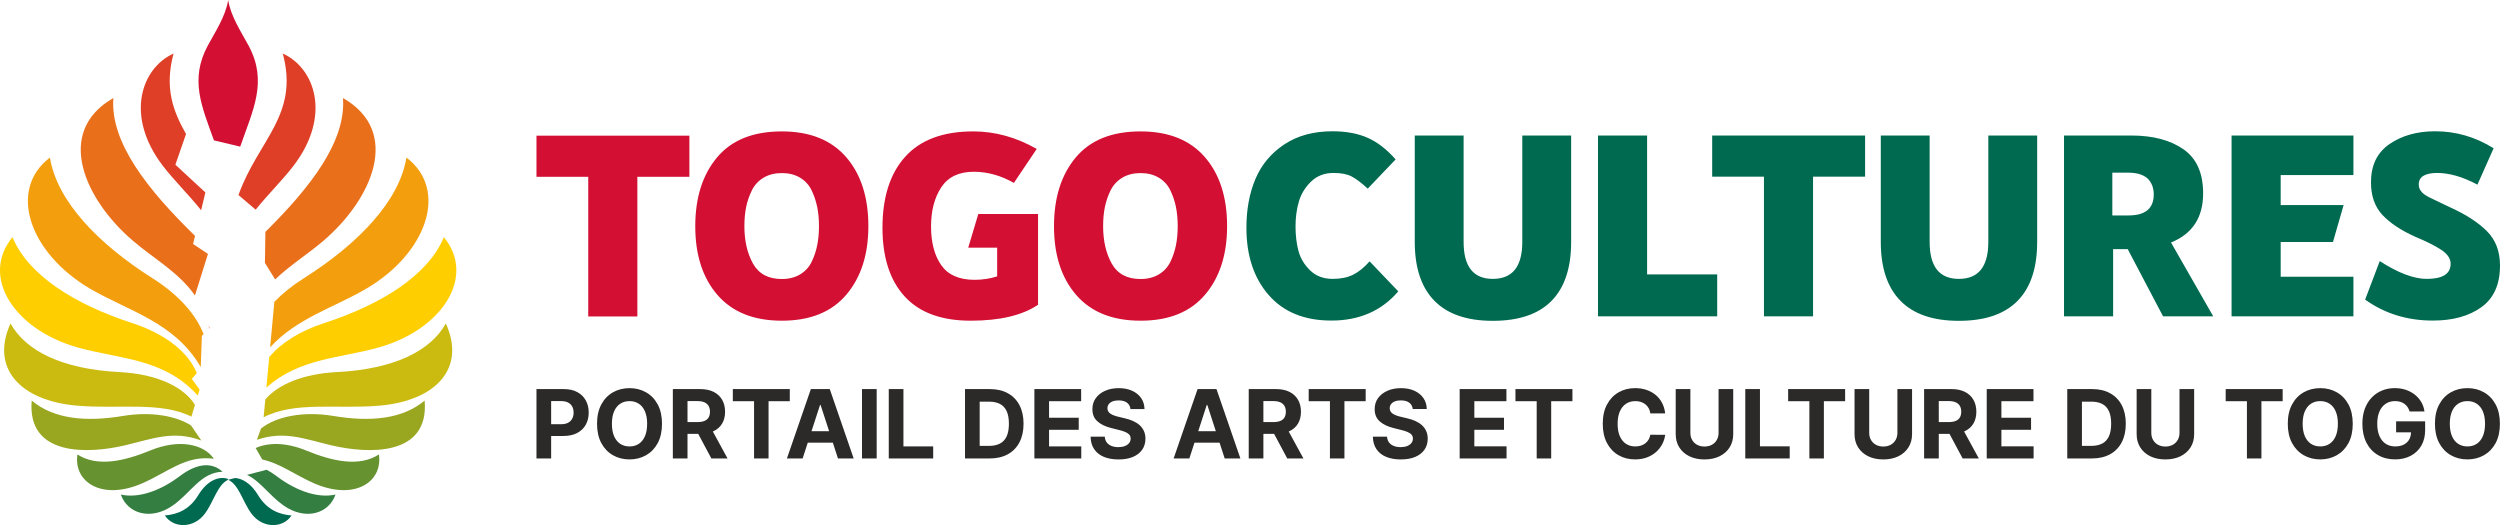 <?xml version="1.0" encoding="UTF-8"?> <svg xmlns="http://www.w3.org/2000/svg" xmlns:xlink="http://www.w3.org/1999/xlink" xmlns:xodm="http://www.corel.com/coreldraw/odm/2003" xml:space="preserve" width="64.498mm" height="13.547mm" version="1.1" style="shape-rendering:geometricPrecision; text-rendering:geometricPrecision; image-rendering:optimizeQuality; fill-rule:evenodd; clip-rule:evenodd" viewBox="0 0 7627.83 1602.09"> <defs> <style type="text/css"> .fil10 {fill:#006A50} .fil3 {fill:#337E40} .fil5 {fill:#669230} .fil6 {fill:#98A620} .fil4 {fill:#CBBA10} .fil7 {fill:#D30F33} .fil0 {fill:#DE3F26} .fil2 {fill:#E96F1A} .fil9 {fill:#EF5B2D} .fil8 {fill:#F39E0D} .fil1 {fill:#FECE00} .fil13 {fill:#2B2A29;fill-rule:nonzero} .fil12 {fill:#006A50;fill-rule:nonzero} .fil11 {fill:#D30F33;fill-rule:nonzero} </style> </defs> <g id="Layer_x0020_1">  <g id="_1822020168128"> <g> <path class="fil0" d="M529.55 163.36c-98.16,44.28 -149.3,189.92 -32.87,342.26 33.56,43.92 78.15,87.2 117,135.83l12.96 -54.3 -91.52 -84.62 32.48 -93.57c-39.61,-70.46 -66.35,-140.26 -38.05,-245.6z"></path> <path class="fil1" d="M821.42 1089.61c34.99,-42.4 91.97,-79.27 167.49,-103.82 175.95,-57.19 318.07,-146.74 365.37,-262.26 98.95,120.89 -4.8,280.96 -196.69,335.97 -117,33.53 -244.93,32.5 -344.82,123.34l8.66 -93.22z"></path> <path class="fil2" d="M809.7 707.52c138.32,-136.83 246.56,-276.56 236.78,-408.4 181.31,103.75 86.52,310.3 -58.69,434.66 -49.93,42.75 -103.9,75.91 -148.26,118.89l-31.17 -50.57 1.35 -94.58z"></path> <path class="fil3" d="M813.42 1433.26c9.78,5.05 20.05,11.57 30.82,19.71 61.91,46.84 128.34,67.66 179.41,55.94 -20.12,58.33 -91.67,80.29 -158.58,33.29 -43.43,-30.5 -70.7,-74.12 -111.56,-93.3l59.91 -15.65z"></path> <path class="fil4" d="M809.41 1218.92c38.46,-45.48 114.37,-78.29 217.56,-83.61 178.01,-9.17 286.86,-65.2 333.38,-148.36 62.49,138.03 -31.72,235.22 -200.3,250.51 -130.56,11.84 -259.79,-14.32 -355.67,35.66l5.04 -54.19z"></path> <path class="fil5" d="M780.06 1366.99c37.5,-17.03 91.79,-17.99 153.84,7.46 79.84,32.76 161.6,51.35 222.23,12.13 12.36,84.76 -75.1,141.43 -197.6,88.19 -58.67,-25.71 -104.04,-61.17 -158.36,-72.83l-20.12 -34.96z"></path> <path class="fil6" d="M796.25 1307.54c45.48,-36.6 128.53,-53.77 220.85,-38.45 112.16,18.64 209.95,10.41 278.52,-46.84 14.64,171.03 -172.1,163.05 -285.35,136.29 -81.85,-19.34 -143.61,-45.18 -226.42,-16.64l12.39 -34.36z"></path> <path class="fil0" d="M862.82 163.36c98.16,44.28 149.3,189.92 32.87,342.26 -33.17,43.4 -77.1,86.17 -115.6,134.09l-52.47 -44.66c60.26,-168.48 185.85,-243.14 135.21,-431.69z"></path> <path class="fil7" d="M696.19 0c7.82,49.75 39.05,96.17 62.27,139.27 59.19,109.87 13.28,195.85 -25.57,308.11l-80.12 -19.08c-37.04,-103.14 -74.64,-185.49 -18.84,-289.04 23.22,-43.1 54.45,-89.51 62.27,-139.27z"></path> <path class="fil8" d="M837.1 920.84c24.43,-25.18 54.39,-49.41 89.67,-71.73 167.23,-105.83 292.04,-236.23 313.29,-368.44 130.24,99.05 61.52,292.36 -122.58,400.15 -98.57,57.7 -212.11,90.02 -293.26,178.66l12.88 -138.64z"></path> <path class="fil9" d="M636.09 992.88c0.8,3.16 1.58,6.34 2.31,9.59l1.43 -1.42 -3.74 -8.17z"></path> <path class="fil2" d="M595.02 719.65c-144.16,-140.7 -259.2,-284.79 -249.12,-420.54 -181.31,103.75 -86.52,310.3 58.69,434.66 67.16,57.51 141.66,97.66 190.2,167.72l39.75 -126.78 -45.43 -30.3 5.9 -24.76z"></path> <path class="fil1" d="M600.49 1138.37c-25.02,-62.33 -93.68,-119 -197.02,-152.58 -175.95,-57.19 -318.07,-146.74 -365.37,-262.26 -98.95,120.89 4.8,280.96 196.69,335.97 126.52,36.26 265.81,32.12 368.63,147.42l5.58 -18.45 -23.65 -32.3 15.14 -17.79z"></path> <path class="fil3" d="M678.99 1439.27c-29.32,-26.88 -72.98,-30.09 -130.86,13.71 -61.91,46.84 -128.34,67.66 -179.41,55.94 20.12,58.33 91.67,80.29 158.58,33.29 56.14,-39.43 85.26,-100.77 151.69,-102.94z"></path> <path class="fil5" d="M649.41 1395.41c-31.29,-40.22 -103.4,-56.86 -190.93,-20.96 -79.85,32.76 -161.61,51.35 -222.24,12.13 -12.36,84.76 75.1,141.43 197.6,88.19 78.86,-34.56 133.69,-86.74 218.52,-75.05l-2.94 -4.32z"></path> <path class="fil4" d="M594.85 1235.27c-33.07,-53.85 -114.26,-94.03 -229.44,-99.97 -178.01,-9.17 -286.86,-65.2 -333.38,-148.36 -62.49,138.03 31.72,235.22 200.3,250.51 128.77,11.67 256.23,-13.6 351.68,33.65l10.83 -35.82z"></path> <path class="fil6" d="M582.95 1298.15c-47.33,-30.04 -123.67,-43.01 -207.67,-29.06 -112.16,18.64 -209.95,10.41 -278.52,-46.84 -14.64,171.03 172.1,163.05 285.35,136.29 83.73,-19.77 146.42,-46.37 232.14,-14.59l-31.29 -45.79z"></path> <path class="fil10" d="M693.95 1460.6c-24.81,-7.78 -60.62,3.47 -88.64,49.62 -28.64,47.21 -66.64,59.32 -102.37,62.54 26.61,40.13 88.25,39.68 121.84,-5.13 27.33,-36.5 38.44,-88.91 71.41,-103.75 32.97,14.84 44.08,67.26 71.41,103.75 33.59,44.81 95.23,45.26 121.84,5.13 -35.73,-3.22 -73.73,-15.33 -102.37,-62.54 -21.6,-35.59 -47.83,-50.42 -70.07,-51.79l-20.8 5.43 -2.24 -3.26z"></path> <path class="fil8" d="M621.18 1019.57c-22.68,-59.23 -75.44,-119.74 -155.58,-170.45 -167.23,-105.83 -292.04,-236.23 -313.29,-368.44 -130.24,99.05 -61.52,292.36 122.58,400.15 118.29,69.24 258.11,101.96 337.68,239.27l3.42 -95.38 5.19 -5.14z"></path> </g> <g> <g> <path class="fil11" d="M3479.97 851.31c21.6,0 40.23,-4.73 55.89,-14.18 15.66,-9.45 27.41,-22.28 35.24,-38.48 7.83,-16.2 13.49,-33.21 17.01,-51.03 3.51,-17.82 5.26,-36.99 5.26,-57.51 0,-21.06 -1.75,-40.36 -5.26,-57.93 -3.51,-17.54 -9.18,-34.56 -17.01,-51.02 -7.83,-16.47 -19.58,-29.44 -35.24,-38.89 -15.66,-9.45 -34.3,-14.18 -55.89,-14.18 -21.61,0 -40.23,4.73 -55.89,14.18 -15.66,9.45 -27.54,22.41 -35.64,38.89 -8.1,16.46 -13.91,33.48 -17.42,51.02 -3.5,17.56 -5.26,36.86 -5.26,57.93 0,44.82 8.78,82.89 26.33,114.22 17.55,31.32 46.84,46.99 87.89,46.99zm0 127.17c-85.33,0 -150.67,-26.07 -196.02,-78.17 -45.38,-52.11 -68.05,-122.18 -68.05,-210.2 0,-86.94 22.14,-156.88 66.43,-209.8 44.28,-52.92 110.16,-79.39 197.64,-79.39 85.33,0 150.67,26.07 196.02,78.17 45.35,52.12 68.05,122.45 68.05,211.02 0,86.4 -22.41,156.07 -67.23,208.99 -44.82,52.92 -110.44,79.39 -196.84,79.39zm-312.77 -48.61c-48.06,32.4 -116.64,48.61 -205.74,48.61 -89.1,0 -156.2,-24.71 -201.3,-74.12 -45.09,-49.41 -67.62,-119.21 -67.62,-209.4 0,-93.43 23.2,-165.78 69.66,-217.09 46.44,-51.31 115.56,-76.97 207.36,-76.97 66.42,0 130.95,17.82 193.6,53.47l-69.67 103.69c-39.96,-22.69 -80.73,-34.02 -122.31,-34.02 -45.35,0 -78.44,15.8 -99.24,47.39 -20.79,31.59 -31.19,71.42 -31.19,119.47 0,49.15 10.4,88.57 31.19,118.28 20.79,29.7 54.69,44.55 101.66,44.55 24.3,0 47.26,-3.51 68.87,-10.54l0 -87.48 -88.31 0 30.78 -102.88 182.26 0 0 277.03zm-781.78 -78.56c21.6,0 40.23,-4.73 55.89,-14.18 15.66,-9.45 27.4,-22.28 35.23,-38.48 7.84,-16.2 13.51,-33.21 17.02,-51.03 3.51,-17.82 5.26,-36.99 5.26,-57.51 0,-21.06 -1.75,-40.36 -5.26,-57.93 -3.51,-17.54 -9.18,-34.56 -17.02,-51.02 -7.83,-16.47 -19.57,-29.44 -35.23,-38.89 -15.66,-9.45 -34.3,-14.18 -55.89,-14.18 -21.6,0 -40.23,4.73 -55.89,14.18 -15.66,9.45 -27.54,22.41 -35.64,38.89 -8.1,16.46 -13.9,33.48 -17.42,51.02 -3.5,17.56 -5.26,36.86 -5.26,57.93 0,44.82 8.79,82.89 26.33,114.22 17.56,31.32 46.84,46.99 87.89,46.99zm0 127.17c-85.33,0 -150.67,-26.07 -196.02,-78.17 -45.37,-52.11 -68.05,-122.18 -68.05,-210.2 0,-86.94 22.14,-156.88 66.43,-209.8 44.28,-52.92 110.16,-79.39 197.64,-79.39 85.32,0 150.67,26.07 196.02,78.17 45.37,52.12 68.05,122.45 68.05,211.02 0,86.4 -22.41,156.07 -67.23,208.99 -44.82,52.92 -110.44,79.39 -196.84,79.39zm-590.62 -12.96l0 -426.08 -157.95 0 0 -125.55 466.59 0 0 125.55 -158.77 0 0 426.08 -149.86 0z"></path> <path class="fil12" d="M7422.9 978.08c-78.3,0 -147.16,-21.33 -206.56,-64l44.55 -117.45c56.16,36.18 103.95,54.27 143.38,54.27 48.59,0 72.9,-15.39 72.9,-46.17 0,-15.13 -8.92,-28.89 -26.74,-41.31 -19.43,-12.96 -46.7,-26.74 -81.8,-41.32 -43.2,-19.43 -76.41,-41.58 -99.64,-66.42 -23.22,-24.85 -34.83,-58.06 -34.83,-99.64 0,-51.84 18.9,-90.72 56.7,-116.64 37.81,-25.92 84.24,-38.89 139.33,-38.89 63.19,0 122.59,17.28 178.2,51.85l-49.4 110.98c-44.82,-23.77 -85.6,-35.64 -122.32,-35.64 -37.8,0 -56.7,11.61 -56.7,34.83 0,8.65 2.42,15.67 7.29,21.06 3.78,5.94 12.69,12.42 26.73,19.44 14.05,7.02 34.3,16.75 60.76,29.15 48.05,21.61 85.59,45.77 112.59,72.51 27,26.73 40.49,61.96 40.49,105.7 0,57.25 -18.9,99.51 -56.7,126.78 -37.8,27.26 -87.22,40.91 -148.23,40.91zm-242.3 -133.66l0 120.69 -371.8 0 0 -551.63 371.8 0 0 120.7 -221.95 0 0 91.54 191.98 0 -32.4 112.59 -159.57 0 0 106.12 221.95 0zm-735.6 -187.12l49.41 0c51.3,0 76.95,-21.32 76.95,-63.99 0,-20.52 -6.48,-36.99 -19.44,-49.41 -13.51,-11.34 -32.66,-17.01 -57.51,-17.01l-49.41 0 0 130.41zm-147.43 307.81l0 -551.63 205.76 0c65.34,0 118.12,13.91 158.36,41.72 40.23,27.82 60.35,72.77 60.35,134.87 0,73.44 -32.68,123.4 -98.02,149.85l128.8 225.19 -153.09 0 -107.74 -204.93 -44.56 0 0 204.93 -149.85 0zm-409.98 -551.63l0 324.83c0,75.06 29.71,112.6 89.11,112.6 59.94,0 89.9,-37.54 89.9,-112.6l0 -324.83 149.05 0 0 324.83c0,79.39 -19.99,139.34 -59.94,179.83 -39.96,40.51 -99.64,60.75 -179.02,60.75 -78.85,0 -138.25,-20.39 -178.21,-61.15 -39.96,-40.78 -59.95,-100.58 -59.95,-179.43l0 -324.83 149.05 0zm-505.56 551.63l0 -426.07 -157.95 0 0 -125.56 466.59 0 0 125.56 -158.77 0 0 426.07 -149.86 0zm-506.36 -551.63l149.85 0 0 423.66 213.85 0 0 127.97 -363.7 0 0 -551.63zm-409.98 0l0 324.83c0,75.06 29.7,112.6 89.11,112.6 59.94,0 89.9,-37.54 89.9,-112.6l0 -324.83 149.05 0 0 324.83c0,79.39 -19.99,139.34 -59.95,179.83 -39.95,40.51 -99.63,60.75 -179.01,60.75 -78.85,0 -138.25,-20.39 -178.21,-61.15 -39.96,-40.78 -59.95,-100.58 -59.95,-179.43l0 -324.83 149.05 0zm-403.48 564.61c-82.09,0 -145.81,-25.92 -191.17,-77.77 -45.37,-51.85 -68.05,-120.43 -68.05,-205.74 0,-55.63 9.19,-105.17 27.56,-148.65 18.35,-43.46 47.65,-78.56 87.88,-105.3 40.23,-26.73 89.23,-40.1 147.03,-40.1 41.57,0 77.34,6.62 107.32,19.86 29.97,13.22 58.46,35.23 85.46,66.02l-85.06 89.1c-19.44,-17.82 -35.92,-30.24 -49.41,-37.27 -13.51,-7.01 -31.86,-10.53 -55.09,-10.53 -27.54,0 -50.36,8.78 -68.44,26.33 -18.09,17.55 -30.51,37.93 -37.27,61.15 -6.75,23.23 -10.12,48.33 -10.12,75.33 0,27.54 2.97,52.52 8.91,74.93 5.95,22.41 17.82,42.26 35.64,59.53 17.82,17.28 40.78,25.92 68.85,25.92 24.3,0 44.95,-4.19 61.96,-12.56 17.02,-8.36 33.89,-22 50.64,-40.91l87.48 91.54c-50.76,59.4 -118.81,89.11 -204.12,89.11z"></path> </g> <path class="fil13" d="M1636.85 1398.82l0 -211.69 83.53 0c16.05,0 29.73,3.06 41.04,9.18 11.29,6.1 19.93,14.55 25.85,25.32 5.96,10.76 8.98,23.18 8.98,37.25 0,14.06 -3.06,26.48 -9.13,37.21 -6.06,10.76 -14.79,19.11 -26.29,25.12 -11.45,5.97 -25.32,8.98 -41.62,8.98l-53.21 0 0 -35.85 45.98 0c8.63,0 15.72,-1.5 21.35,-4.51 5.63,-3.02 9.84,-7.18 12.61,-12.52 2.81,-5.33 4.22,-11.45 4.22,-18.43 0,-7.04 -1.41,-13.2 -4.22,-18.44 -2.77,-5.29 -6.98,-9.37 -12.65,-12.32 -5.63,-2.91 -12.81,-4.36 -21.49,-4.36l-30.18 0 0 175.07 -44.76 0zm383.01 -105.85c0,23.1 -4.36,42.74 -13.04,58.94 -8.73,16.15 -20.57,28.51 -35.56,37.05 -14.98,8.49 -31.81,12.76 -50.49,12.76 -18.83,0 -35.7,-4.27 -50.65,-12.86 -14.94,-8.54 -26.78,-20.91 -35.46,-37.06 -8.68,-16.19 -13,-35.8 -13,-58.84 0,-23.09 4.32,-42.68 13,-58.88 8.68,-16.2 20.52,-28.57 35.46,-37.06 14.95,-8.54 31.82,-12.76 50.65,-12.76 18.67,0 35.5,4.22 50.49,12.76 15,8.49 26.83,20.86 35.56,37.06 8.68,16.2 13.04,35.8 13.04,58.88zm-45.35 0c0,-14.94 -2.24,-27.56 -6.69,-37.83 -4.41,-10.24 -10.67,-18.05 -18.72,-23.33 -8.05,-5.33 -17.51,-7.96 -28.32,-7.96 -10.82,0 -20.28,2.63 -28.34,7.96 -8.05,5.29 -14.31,13.09 -18.77,23.33 -4.41,10.28 -6.65,22.9 -6.65,37.83 0,14.94 2.24,27.56 6.65,37.83 4.46,10.29 10.71,18.05 18.77,23.38 8.05,5.3 17.51,7.96 28.34,7.96 10.81,0 20.27,-2.66 28.32,-7.96 8.05,-5.33 14.31,-13.09 18.72,-23.38 4.46,-10.28 6.69,-22.9 6.69,-37.83zm78.44 105.85l0 -211.69 83.53 0c15.95,0 29.64,2.86 40.99,8.54 11.29,5.68 19.97,13.73 25.9,24.11 5.96,10.32 8.98,22.51 8.98,36.52 0,14.07 -3.06,26.1 -9.13,36.24 -6.06,10.09 -14.79,17.81 -26.29,23.19 -11.45,5.38 -25.32,8.05 -41.62,8.05l-55.88 0 0 -35.95 48.65 0c8.54,0 15.67,-1.21 21.3,-3.54 5.68,-2.33 9.89,-5.87 12.65,-10.53 2.81,-4.71 4.22,-10.53 4.22,-17.47 0,-7.02 -1.41,-12.95 -4.22,-17.8 -2.77,-4.8 -7.04,-8.49 -12.7,-11.01 -5.68,-2.47 -12.81,-3.74 -21.44,-3.74l-30.18 0 0 175.07 -44.76 0zm114.33 -96.34l52.58 96.34 -49.38 0 -51.47 -96.34 48.26 0zm68.64 -78.43l0 -36.92 173.85 0 0 36.92 -64.81 0 0 174.77 -44.24 0 0 -174.77 -64.8 0zm212.99 174.77l-47.92 0 73.05 -211.69 57.68 0 72.95 211.69 -47.92 0 -53.02 -163.28 -1.66 0 -53.16 163.28zm-2.96 -83.19l113.26 0 0 34.92 -113.26 0 0 -34.92zm228.9 -128.51l0 211.69 -44.76 0 0 -211.69 44.76 0zm36.87 211.69l0 -211.69 44.76 0 0 174.78 90.77 0 0 36.91 -135.53 0zm307.68 0l-75.04 0 0 -211.69 75.67 0c21.3,0 39.63,4.22 54.96,12.67 15.39,8.44 27.21,20.57 35.51,36.33 8.29,15.81 12.47,34.69 12.47,56.66 0,22.02 -4.17,40.99 -12.47,56.85 -8.3,15.81 -20.19,27.99 -35.66,36.47 -15.47,8.49 -33.95,12.71 -55.44,12.71zm-30.28 -38.36l28.43 0c13.25,0 24.35,-2.33 33.42,-7.04 9.07,-4.75 15.86,-12.07 20.47,-22.02 4.55,-9.99 6.88,-22.85 6.88,-38.61 0,-15.67 -2.33,-28.43 -6.88,-38.38 -4.61,-9.89 -11.4,-17.22 -20.42,-21.88 -9.02,-4.7 -20.13,-7.02 -33.37,-7.02l-28.53 0 0 134.95zm166.93 38.36l0 -211.69 142.66 0 0 36.92 -97.9 0 0 50.44 90.52 0 0 36.87 -90.52 0 0 50.55 98.28 0 0 36.91 -143.04 0zm293.09 -150.81c-0.83,-8.35 -4.36,-14.79 -10.62,-19.41 -6.26,-4.6 -14.81,-6.93 -25.53,-6.93 -7.32,0 -13.48,1.02 -18.52,3.05 -5,2.03 -8.88,4.85 -11.5,8.4 -2.67,3.58 -3.99,7.66 -3.99,12.22 -0.14,3.78 0.69,7.08 2.42,9.9 1.75,2.86 4.17,5.29 7.27,7.32 3.11,2.05 6.71,3.78 10.77,5.24 4.03,1.51 8.4,2.77 13,3.78l19.03 4.57c9.21,2.08 17.7,4.8 25.42,8.24 7.72,3.44 14.42,7.71 20.09,12.71 5.62,5.04 10.04,10.96 13.14,17.8 3.16,6.79 4.75,14.65 4.8,23.48 -0.05,12.95 -3.35,24.16 -9.84,33.62 -6.5,9.46 -15.92,16.83 -28.14,22.02 -12.23,5.19 -26.93,7.81 -44.21,7.81 -17.08,0 -31.92,-2.61 -44.59,-7.85 -12.65,-5.24 -22.51,-13 -29.53,-23.33 -7.08,-10.29 -10.77,-23.04 -11.12,-38.27l43.27 0c0.48,7.08 2.57,13 6.16,17.7 3.64,4.75 8.49,8.29 14.59,10.67 6.07,2.38 13.01,3.55 20.72,3.55 7.57,0 14.18,-1.08 19.8,-3.3 5.63,-2.19 9.95,-5.24 13.06,-9.18 3.1,-3.93 4.65,-8.43 4.65,-13.58 0,-4.75 -1.4,-8.73 -4.16,-11.98 -2.81,-3.25 -6.85,-5.97 -12.18,-8.24 -5.38,-2.28 -11.9,-4.38 -19.61,-6.21l-23.04 -5.77c-17.86,-4.38 -31.97,-11.16 -42.3,-20.38 -10.32,-9.22 -15.47,-21.69 -15.37,-37.3 -0.09,-12.81 3.35,-24.02 10.29,-33.62 6.88,-9.56 16.44,-17.03 28.56,-22.41 12.13,-5.38 25.91,-8.05 41.33,-8.05 15.73,0 29.46,2.67 41.19,8.05 11.74,5.38 20.91,12.86 27.46,22.41 6.55,9.6 9.9,20.66 10.14,33.28l-42.93 0zm179.71 150.81l-47.92 0 73.05 -211.69 57.68 0 72.95 211.69 -47.92 0 -53.02 -163.28 -1.66 0 -53.16 163.28zm-2.96 -83.19l113.26 0 0 34.92 -113.26 0 0 -34.92zm184.14 83.19l0 -211.69 83.53 0c15.95,0 29.64,2.86 40.99,8.54 11.29,5.68 19.97,13.73 25.9,24.11 5.96,10.32 8.98,22.51 8.98,36.52 0,14.07 -3.06,26.1 -9.13,36.24 -6.06,10.09 -14.79,17.81 -26.29,23.19 -11.45,5.38 -25.32,8.05 -41.62,8.05l-55.88 0 0 -35.95 48.65 0c8.54,0 15.67,-1.21 21.3,-3.54 5.68,-2.33 9.89,-5.87 12.65,-10.53 2.81,-4.71 4.22,-10.53 4.22,-17.47 0,-7.02 -1.41,-12.95 -4.22,-17.8 -2.77,-4.8 -7.04,-8.49 -12.7,-11.01 -5.68,-2.47 -12.81,-3.74 -21.44,-3.74l-30.18 0 0 175.07 -44.76 0zm114.33 -96.34l52.58 96.34 -49.38 0 -51.47 -96.34 48.26 0zm68.64 -78.43l0 -36.92 173.85 0 0 36.92 -64.81 0 0 174.77 -44.24 0 0 -174.77 -64.8 0zm317.39 23.96c-0.83,-8.35 -4.36,-14.79 -10.62,-19.41 -6.26,-4.6 -14.79,-6.93 -25.52,-6.93 -7.32,0 -13.48,1.02 -18.52,3.05 -5,2.03 -8.88,4.85 -11.5,8.4 -2.67,3.58 -3.99,7.66 -3.99,12.22 -0.14,3.78 0.69,7.08 2.42,9.9 1.75,2.86 4.17,5.29 7.27,7.32 3.11,2.05 6.71,3.78 10.77,5.24 4.03,1.51 8.4,2.77 13,3.78l19.02 4.57c9.21,2.08 17.7,4.8 25.42,8.24 7.72,3.44 14.42,7.71 20.09,12.71 5.62,5.04 10.04,10.96 13.14,17.8 3.16,6.79 4.75,14.65 4.8,23.48 -0.05,12.95 -3.35,24.16 -9.84,33.62 -6.5,9.46 -15.92,16.83 -28.14,22.02 -12.23,5.19 -26.93,7.81 -44.2,7.81 -17.08,0 -31.92,-2.61 -44.59,-7.85 -12.65,-5.24 -22.51,-13 -29.53,-23.33 -7.08,-10.29 -10.77,-23.04 -11.12,-38.27l43.27 0c0.48,7.08 2.57,13 6.16,17.7 3.64,4.75 8.49,8.29 14.59,10.67 6.07,2.38 13.01,3.55 20.72,3.55 7.57,0 14.17,-1.08 19.79,-3.3 5.63,-2.19 9.95,-5.24 13.06,-9.18 3.1,-3.93 4.65,-8.43 4.65,-13.58 0,-4.75 -1.4,-8.73 -4.16,-11.98 -2.81,-3.25 -6.85,-5.97 -12.18,-8.24 -5.38,-2.28 -11.89,-4.38 -19.6,-6.21l-23.04 -5.77c-17.86,-4.38 -31.97,-11.16 -42.3,-20.38 -10.32,-9.22 -15.47,-21.69 -15.37,-37.3 -0.09,-12.81 3.35,-24.02 10.29,-33.62 6.88,-9.56 16.44,-17.03 28.56,-22.41 12.13,-5.38 25.91,-8.05 41.33,-8.05 15.72,0 29.45,2.67 41.18,8.05 11.74,5.38 20.91,12.86 27.46,22.41 6.55,9.6 9.9,20.66 10.14,33.28l-42.93 0zm143.24 150.81l0 -211.69 142.66 0 0 36.92 -97.9 0 0 50.44 90.52 0 0 36.87 -90.52 0 0 50.55 98.28 0 0 36.91 -143.04 0zm170.22 -174.77l0 -36.92 173.85 0 0 36.92 -64.81 0 0 174.77 -44.24 0 0 -174.77 -64.8 0zm456.8 37.21l-45.26 0c-0.83,-5.88 -2.52,-11.07 -5.04,-15.67 -2.58,-4.57 -5.83,-8.49 -9.85,-11.74 -3.97,-3.19 -8.59,-5.68 -13.78,-7.42 -5.19,-1.7 -10.82,-2.58 -16.88,-2.58 -10.96,0 -20.52,2.72 -28.67,8.1 -8.1,5.44 -14.42,13.25 -18.92,23.58 -4.46,10.28 -6.69,22.79 -6.69,37.44 0,15.09 2.24,27.79 6.79,38.03 4.52,10.28 10.82,18.05 18.92,23.29 8.15,5.24 17.56,7.85 28.23,7.85 6.02,0 11.54,-0.83 16.69,-2.38 5.14,-1.6 9.7,-3.93 13.73,-6.98 3.97,-3.06 7.27,-6.8 9.95,-11.21 2.66,-4.41 4.51,-9.46 5.52,-15.09l45.26 0.2c-1.16,9.7 -4.08,19.06 -8.73,28.04 -4.66,9.01 -10.87,17.02 -18.67,24.1 -7.86,7.04 -17.12,12.62 -27.95,16.73 -10.77,4.08 -22.94,6.16 -36.53,6.16 -18.86,0 -35.75,-4.27 -50.59,-12.86 -14.84,-8.54 -26.53,-20.91 -35.11,-37.06 -8.59,-16.19 -12.86,-35.8 -12.86,-58.84 0,-23.09 4.32,-42.68 13,-58.88 8.68,-16.2 20.47,-28.57 35.36,-37.06 14.89,-8.54 31.62,-12.76 50.2,-12.76 12.28,0 23.68,1.7 34.15,5.14 10.53,3.44 19.84,8.49 27.99,15.04 8.1,6.59 14.75,14.64 19.88,24.15 5.14,9.51 8.44,20.38 9.85,32.65zm162.94 -74.13l44.72 0 0 137.47c0,15.43 -3.68,28.96 -11.01,40.51 -7.32,11.6 -17.56,20.63 -30.75,27.07 -13.15,6.4 -28.48,9.65 -45.99,9.65 -17.55,0 -32.94,-3.25 -46.08,-9.65 -13.15,-6.45 -23.38,-15.47 -30.7,-27.07 -7.29,-11.54 -10.96,-25.07 -10.96,-40.51l0 -137.47 44.76 0 0 133.64c0,8.1 1.75,15.23 5.35,21.49 3.54,6.32 8.53,11.21 15.03,14.79 6.46,3.6 14.01,5.39 22.6,5.39 8.69,0 16.26,-1.8 22.71,-5.39 6.46,-3.58 11.45,-8.48 14.98,-14.79 3.55,-6.26 5.35,-13.39 5.35,-21.49l0 -133.64zm81.5 211.69l0 -211.69 44.76 0 0 174.78 90.77 0 0 36.91 -135.53 0zm130.78 -174.77l0 -36.92 173.86 0 0 36.92 -64.82 0 0 174.77 -44.24 0 0 -174.77 -64.8 0zm333.36 -36.92l44.72 0 0 137.47c0,15.43 -3.68,28.96 -11.01,40.51 -7.32,11.6 -17.56,20.63 -30.75,27.07 -13.15,6.4 -28.48,9.65 -45.99,9.65 -17.55,0 -32.94,-3.25 -46.08,-9.65 -13.15,-6.45 -23.38,-15.47 -30.7,-27.07 -7.29,-11.54 -10.96,-25.07 -10.96,-40.51l0 -137.47 44.76 0 0 133.64c0,8.1 1.75,15.23 5.35,21.49 3.54,6.32 8.53,11.21 15.03,14.79 6.46,3.6 14.01,5.39 22.6,5.39 8.69,0 16.26,-1.8 22.71,-5.39 6.46,-3.58 11.45,-8.48 14.98,-14.79 3.55,-6.26 5.35,-13.39 5.35,-21.49l0 -133.64zm81.5 211.69l0 -211.69 83.53 0c15.95,0 29.64,2.86 40.99,8.54 11.29,5.68 19.97,13.73 25.9,24.11 5.96,10.32 8.98,22.51 8.98,36.52 0,14.07 -3.06,26.1 -9.13,36.24 -6.06,10.09 -14.79,17.81 -26.29,23.19 -11.45,5.38 -25.32,8.05 -41.62,8.05l-55.88 0 0 -35.95 48.65 0c8.54,0 15.67,-1.21 21.3,-3.54 5.68,-2.33 9.89,-5.87 12.65,-10.53 2.81,-4.71 4.22,-10.53 4.22,-17.47 0,-7.02 -1.41,-12.95 -4.22,-17.8 -2.77,-4.8 -7.04,-8.49 -12.7,-11.01 -5.68,-2.47 -12.81,-3.74 -21.44,-3.74l-30.18 0 0 175.07 -44.76 0zm114.33 -96.34l52.58 96.34 -49.38 0 -51.47 -96.34 48.26 0zm76.69 96.34l0 -211.69 142.66 0 0 36.92 -97.9 0 0 50.44 90.52 0 0 36.87 -90.52 0 0 50.55 98.28 0 0 36.91 -143.04 0zm320.78 0l-75.04 0 0 -211.69 75.67 0c21.3,0 39.63,4.22 54.96,12.67 15.39,8.44 27.21,20.57 35.51,36.33 8.29,15.81 12.47,34.69 12.47,56.66 0,22.02 -4.17,40.99 -12.47,56.85 -8.3,15.81 -20.19,27.99 -35.66,36.47 -15.47,8.49 -33.95,12.71 -55.44,12.71zm-30.28 -38.36l28.43 0c13.25,0 24.35,-2.33 33.42,-7.04 9.07,-4.75 15.86,-12.07 20.47,-22.02 4.55,-9.99 6.88,-22.85 6.88,-38.61 0,-15.67 -2.33,-28.43 -6.88,-38.38 -4.61,-9.89 -11.4,-17.22 -20.42,-21.88 -9.02,-4.7 -20.13,-7.02 -33.37,-7.02l-28.53 0 0 134.95zm297.71 -173.33l44.72 0 0 137.47c0,15.43 -3.68,28.96 -11.01,40.51 -7.32,11.6 -17.56,20.63 -30.75,27.07 -13.15,6.4 -28.48,9.65 -45.99,9.65 -17.55,0 -32.94,-3.25 -46.08,-9.65 -13.15,-6.45 -23.38,-15.47 -30.7,-27.07 -7.29,-11.54 -10.96,-25.07 -10.96,-40.51l0 -137.47 44.76 0 0 133.64c0,8.1 1.75,15.23 5.35,21.49 3.54,6.32 8.53,11.21 15.03,14.79 6.46,3.6 14.01,5.39 22.6,5.39 8.69,0 16.26,-1.8 22.71,-5.39 6.46,-3.58 11.45,-8.48 14.98,-14.79 3.55,-6.26 5.35,-13.39 5.35,-21.49l0 -133.64zm140.91 36.92l0 -36.92 173.85 0 0 36.92 -64.81 0 0 174.77 -44.24 0 0 -174.77 -64.8 0zm387.67 68.92c0,23.1 -4.36,42.74 -13.04,58.94 -8.73,16.15 -20.57,28.51 -35.56,37.05 -14.98,8.49 -31.81,12.76 -50.49,12.76 -18.83,0 -35.7,-4.27 -50.65,-12.86 -14.94,-8.54 -26.78,-20.91 -35.46,-37.06 -8.68,-16.19 -13,-35.8 -13,-58.84 0,-23.09 4.32,-42.68 13,-58.88 8.68,-16.2 20.52,-28.57 35.46,-37.06 14.95,-8.54 31.82,-12.76 50.65,-12.76 18.67,0 35.5,4.22 50.49,12.76 15,8.49 26.83,20.86 35.56,37.06 8.68,16.2 13.04,35.8 13.04,58.88zm-45.35 0c0,-14.94 -2.24,-27.56 -6.69,-37.83 -4.41,-10.24 -10.67,-18.05 -18.72,-23.33 -8.05,-5.33 -17.51,-7.96 -28.32,-7.96 -10.82,0 -20.28,2.63 -28.34,7.96 -8.05,5.29 -14.31,13.09 -18.77,23.33 -4.41,10.28 -6.65,22.9 -6.65,37.83 0,14.94 2.24,27.56 6.65,37.83 4.46,10.29 10.71,18.05 18.77,23.38 8.05,5.3 17.51,7.96 28.34,7.96 10.81,0 20.27,-2.66 28.32,-7.96 8.05,-5.33 14.31,-13.09 18.72,-23.38 4.46,-10.28 6.69,-22.9 6.69,-37.83zm218.82 -37.4c-1.45,-5.05 -3.5,-9.51 -6.11,-13.39 -2.63,-3.88 -5.82,-7.18 -9.56,-9.95 -3.74,-2.72 -8.05,-4.8 -12.81,-6.26 -4.8,-1.41 -10.09,-2.14 -15.86,-2.14 -10.82,0 -20.33,2.67 -28.48,8.05 -8.2,5.38 -14.55,13.2 -19.06,23.43 -4.55,10.19 -6.84,22.71 -6.84,37.45 0,14.75 2.24,27.26 6.69,37.6 4.51,10.37 10.82,18.24 19.02,23.62 8.2,5.43 17.89,8.15 29.06,8.15 10.14,0 18.82,-1.84 25.99,-5.43 7.23,-3.64 12.71,-8.74 16.55,-15.37 3.83,-6.6 5.72,-14.42 5.72,-23.44l9.12 1.31 -54.57 0 0 -33.66 88.57 0 0 26.68c0,18.57 -3.93,34.53 -11.79,47.87 -7.85,13.34 -18.67,23.62 -32.45,30.8 -13.77,7.18 -29.59,10.82 -47.34,10.82 -19.83,0 -37.3,-4.41 -52.28,-13.2 -15.04,-8.78 -26.73,-21.29 -35.12,-37.49 -8.34,-16.25 -12.51,-35.51 -12.51,-57.87 0,-17.12 2.47,-32.45 7.46,-45.95 5,-13.43 12.04,-24.88 21.06,-34.24 9.01,-9.37 19.49,-16.5 31.48,-21.39 12.03,-4.91 24.98,-7.33 38.99,-7.33 11.98,0 23.14,1.75 33.47,5.19 10.34,3.5 19.5,8.4 27.56,14.75 8.01,6.35 14.61,13.87 19.69,22.55 5.1,8.74 8.35,18.34 9.8,28.82l-45.45 0zm275.52 37.4c0,23.1 -4.36,42.74 -13.04,58.94 -8.73,16.15 -20.57,28.51 -35.56,37.05 -14.98,8.49 -31.81,12.76 -50.49,12.76 -18.83,0 -35.7,-4.27 -50.65,-12.86 -14.94,-8.54 -26.78,-20.91 -35.46,-37.06 -8.68,-16.19 -13,-35.8 -13,-58.84 0,-23.09 4.32,-42.68 13,-58.88 8.68,-16.2 20.52,-28.57 35.46,-37.06 14.95,-8.54 31.82,-12.76 50.65,-12.76 18.67,0 35.5,4.22 50.49,12.76 15,8.49 26.83,20.86 35.56,37.06 8.68,16.2 13.04,35.8 13.04,58.88zm-45.35 0c0,-14.94 -2.24,-27.56 -6.69,-37.83 -4.41,-10.24 -10.67,-18.05 -18.72,-23.33 -8.05,-5.33 -17.51,-7.96 -28.32,-7.96 -10.82,0 -20.28,2.63 -28.34,7.96 -8.05,5.29 -14.31,13.09 -18.77,23.33 -4.41,10.28 -6.65,22.9 -6.65,37.83 0,14.94 2.24,27.56 6.65,37.83 4.46,10.29 10.71,18.05 18.77,23.38 8.05,5.3 17.51,7.96 28.34,7.96 10.81,0 20.27,-2.66 28.32,-7.96 8.05,-5.33 14.31,-13.09 18.72,-23.38 4.46,-10.28 6.69,-22.9 6.69,-37.83z"></path> </g> </g> </g> </svg> 